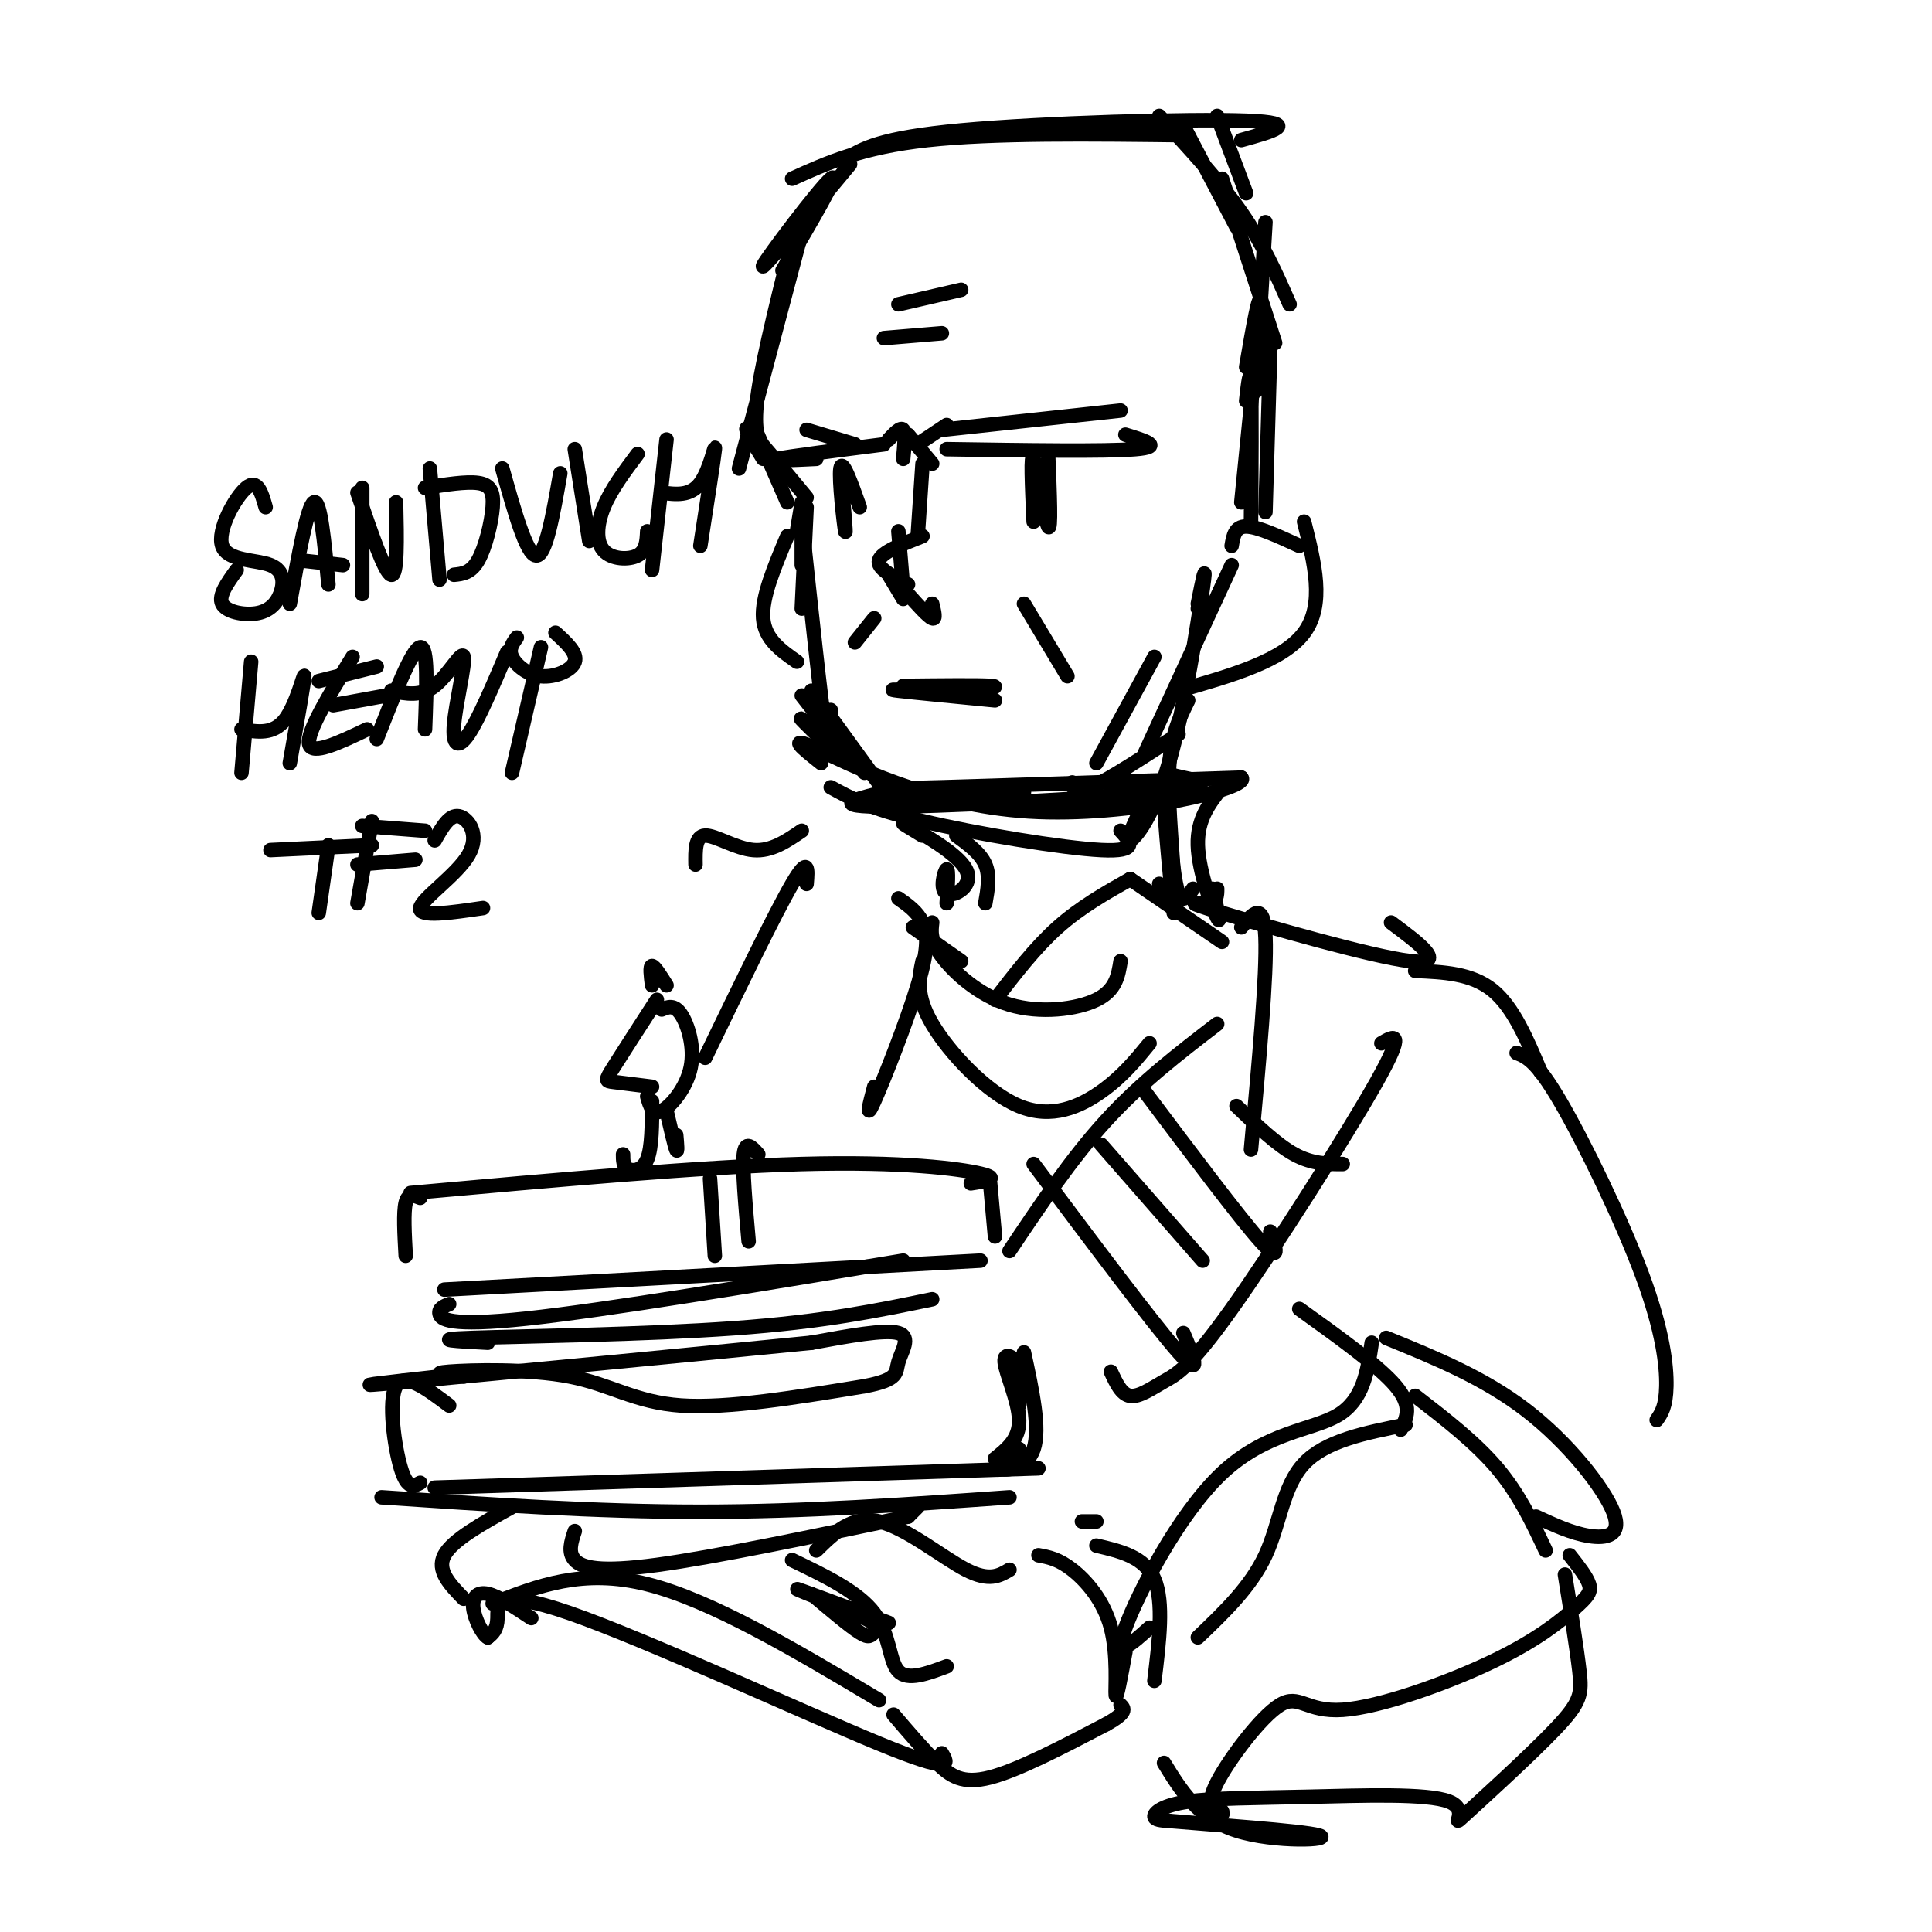 <svg viewBox='0 0 400 400' version='1.1' xmlns='http://www.w3.org/2000/svg' xmlns:xlink='http://www.w3.org/1999/xlink'><g fill='none' stroke='rgb(0,0,0)' stroke-width='3' stroke-linecap='round' stroke-linejoin='round'><path d='M175,33c3.556,-2.222 7.111,-4.444 24,-6c16.889,-1.556 47.111,-2.444 59,-2c11.889,0.444 5.444,2.222 -1,4'/><path d='M164,37c7.167,-3.250 14.333,-6.500 28,-8c13.667,-1.500 33.833,-1.250 54,-1'/><path d='M176,34c-9.378,11.289 -18.756,22.578 -18,21c0.756,-1.578 11.644,-16.022 14,-18c2.356,-1.978 -3.822,8.511 -10,19'/><path d='M252,24c0.000,0.000 6.000,16.000 6,16'/><path d='M245,26c0.000,0.000 11.000,21.000 11,21'/><path d='M240,24c6.250,6.750 12.500,13.500 17,20c4.500,6.500 7.250,12.750 10,19'/><path d='M262,46c-1.022,17.067 -2.044,34.133 -2,35c0.044,0.867 1.156,-14.467 1,-18c-0.156,-3.533 -1.578,4.733 -3,13'/><path d='M166,48c0.000,0.000 -13.000,49.000 -13,49'/><path d='M165,46c-3.417,13.583 -6.833,27.167 -8,35c-1.167,7.833 -0.083,9.917 1,12'/><path d='M158,95c-2.250,-3.667 -4.500,-7.333 -3,-6c1.500,1.333 6.750,7.667 12,14'/><path d='M156,88c0.000,0.000 7.000,16.000 7,16'/><path d='M166,104c0.000,0.000 -1.000,6.000 -1,6'/><path d='M166,105c0.000,0.000 0.000,12.000 0,12'/><path d='M167,105c0.000,0.000 -1.000,21.000 -1,21'/><path d='M166,108c2.000,18.750 4.000,37.500 5,44c1.000,6.500 1.000,0.750 1,-5'/><path d='M168,143c0.000,0.000 16.000,22.000 16,22'/><path d='M169,146c0.000,0.000 10.000,14.000 10,14'/><path d='M188,163c-1.067,0.689 -2.133,1.378 -2,2c0.133,0.622 1.467,1.178 6,1c4.533,-0.178 12.267,-1.089 20,-2'/><path d='M227,158c0.000,0.000 12.000,-22.000 12,-22'/><path d='M248,126c0.000,0.000 1.000,-2.000 1,-2'/><path d='M222,162c0.167,1.333 0.333,2.667 4,1c3.667,-1.667 10.833,-6.333 18,-11'/><path d='M237,156c0.000,0.000 18.000,-39.000 18,-39'/><path d='M255,113c0.333,-2.000 0.667,-4.000 3,-4c2.333,0.000 6.667,2.000 11,4'/><path d='M270,108c2.167,8.583 4.333,17.167 0,23c-4.333,5.833 -15.167,8.917 -26,12'/><path d='M248,125c0.964,-4.827 1.929,-9.655 1,-3c-0.929,6.655 -3.750,24.792 -7,36c-3.250,11.208 -6.929,15.488 -8,16c-1.071,0.512 0.464,-2.744 2,-6'/><path d='M242,160c0.065,0.197 0.131,0.394 3,1c2.869,0.606 8.542,1.621 -5,3c-13.542,1.379 -46.300,3.122 -58,3c-11.700,-0.122 -2.342,-2.110 1,-3c3.342,-0.890 0.669,-0.683 12,-1c11.331,-0.317 36.665,-1.159 62,-2'/><path d='M257,161c2.274,2.083 -23.042,8.292 -44,7c-20.958,-1.292 -37.560,-10.083 -44,-13c-6.440,-2.917 -2.720,0.042 1,3'/><path d='M172,163c4.000,2.200 8.000,4.400 19,7c11.000,2.600 29.000,5.600 37,6c8.000,0.400 6.000,-1.800 4,-4'/><path d='M166,144c5.533,7.089 11.067,14.178 10,14c-1.067,-0.178 -8.733,-7.622 -10,-9c-1.267,-1.378 3.867,3.311 9,8'/><path d='M188,90c0.000,0.000 5.000,6.000 5,6'/><path d='M191,96c0.000,0.000 -1.000,15.000 -1,15'/><path d='M191,111c-4.250,1.667 -8.500,3.333 -9,5c-0.500,1.667 2.750,3.333 6,5'/><path d='M184,119c0.000,0.000 3.000,5.000 3,5'/><path d='M186,110c0.000,0.000 1.000,12.000 1,12'/><path d='M188,123c2.083,2.333 4.167,4.667 5,5c0.833,0.333 0.417,-1.333 0,-3'/><path d='M167,89c0.000,0.000 10.000,3.000 10,3'/><path d='M195,89c0.000,0.000 37.000,-4.000 37,-4'/><path d='M196,93c16.417,0.250 32.833,0.500 39,0c6.167,-0.500 2.083,-1.750 -2,-3'/><path d='M196,88c0.000,0.000 -6.000,4.000 -6,4'/><path d='M183,92c-9.833,1.250 -19.667,2.500 -22,3c-2.333,0.500 2.833,0.250 8,0'/><path d='M184,91c1.250,-1.333 2.500,-2.667 3,-2c0.500,0.667 0.250,3.333 0,6'/><path d='M212,125c0.000,0.000 9.000,15.000 9,15'/><path d='M181,128c0.000,0.000 -4.000,5.000 -4,5'/><path d='M187,142c7.750,-0.083 15.500,-0.167 18,0c2.500,0.167 -0.250,0.583 -3,1'/><path d='M189,143c-2.917,-0.167 -5.833,-0.333 -3,0c2.833,0.333 11.417,1.167 20,2'/><path d='M246,145c-1.867,3.778 -3.733,7.556 -4,15c-0.267,7.444 1.067,18.556 1,23c-0.067,4.444 -1.533,2.222 -3,0'/><path d='M198,173c2.500,1.833 5.000,3.667 6,6c1.000,2.333 0.500,5.167 0,8'/><path d='M242,171c0.583,5.917 1.167,11.833 2,14c0.833,2.167 1.917,0.583 3,-1'/><path d='M191,173c-2.748,-1.662 -5.496,-3.324 -3,-2c2.496,1.324 10.236,5.633 12,9c1.764,3.367 -2.448,5.791 -4,5c-1.552,-0.791 -0.443,-4.797 0,-5c0.443,-0.203 0.222,3.399 0,7'/><path d='M85,247c30.044,-2.711 60.089,-5.422 81,-6c20.911,-0.578 32.689,0.978 37,2c4.311,1.022 1.156,1.511 -2,2'/><path d='M87,248c-1.250,-0.500 -2.500,-1.000 -3,1c-0.500,2.000 -0.250,6.500 0,11'/><path d='M92,267c0.000,0.000 111.000,-6.000 111,-6'/><path d='M205,245c0.000,0.000 1.000,11.000 1,11'/><path d='M93,270c-1.111,0.467 -2.222,0.933 -2,2c0.222,1.067 1.778,2.733 18,1c16.222,-1.733 47.111,-6.867 78,-12'/><path d='M101,278c-6.356,-0.333 -12.711,-0.667 -3,-1c9.711,-0.333 35.489,-0.667 54,-2c18.511,-1.333 29.756,-3.667 41,-6'/><path d='M157,239c-1.333,-1.500 -2.667,-3.000 -3,0c-0.333,3.000 0.333,10.500 1,18'/><path d='M147,244c0.000,0.000 1.000,16.000 1,16'/><path d='M129,239c0.000,1.222 0.000,2.444 1,3c1.000,0.556 3.000,0.444 4,-2c1.000,-2.444 1.000,-7.222 1,-12'/><path d='M140,235c0.167,1.917 0.333,3.833 0,3c-0.333,-0.833 -1.167,-4.417 -2,-8'/><path d='M137,209c1.304,-0.536 2.607,-1.071 4,1c1.393,2.071 2.875,6.750 2,11c-0.875,4.250 -4.107,8.071 -6,9c-1.893,0.929 -2.446,-1.036 -3,-3'/><path d='M136,207c-3.622,5.600 -7.244,11.200 -9,14c-1.756,2.800 -1.644,2.800 0,3c1.644,0.200 4.822,0.600 8,1'/><path d='M135,204c-0.250,-2.000 -0.500,-4.000 0,-4c0.500,0.000 1.750,2.000 3,4'/><path d='M96,285c-3.637,-0.333 -7.274,-0.667 -3,-1c4.274,-0.333 16.458,-0.667 25,1c8.542,1.667 13.440,5.333 23,6c9.560,0.667 23.780,-1.667 38,-4'/><path d='M179,287c7.250,-1.369 6.375,-2.792 7,-5c0.625,-2.208 2.750,-5.202 0,-6c-2.750,-0.798 -10.375,0.601 -18,2'/><path d='M168,278c-21.511,2.133 -66.289,6.467 -83,8c-16.711,1.533 -5.356,0.267 6,-1'/><path d='M93,291c-4.667,-3.511 -9.333,-7.022 -11,-4c-1.667,3.022 -0.333,12.578 1,17c1.333,4.422 2.667,3.711 4,3'/><path d='M90,308c0.000,0.000 125.000,-4.000 125,-4'/><path d='M211,291c0.458,-2.958 0.917,-5.917 0,-8c-0.917,-2.083 -3.208,-3.292 -3,-1c0.208,2.292 2.917,8.083 3,12c0.083,3.917 -2.458,5.958 -5,8'/><path d='M212,280c1.711,7.911 3.422,15.822 2,20c-1.422,4.178 -5.978,4.622 -7,4c-1.022,-0.622 1.489,-2.311 4,-4'/><path d='M79,310c22.167,1.500 44.333,3.000 66,3c21.667,0.000 42.833,-1.500 64,-3'/><path d='M190,312c0.000,0.000 -2.000,2.000 -2,2'/><path d='M188,314c-20.067,4.200 -40.133,8.400 -52,10c-11.867,1.600 -15.533,0.600 -17,-1c-1.467,-1.600 -0.733,-3.800 0,-6'/><path d='M227,315c0.000,0.000 -3.000,0.000 -3,0'/><path d='M209,325c-2.089,1.244 -4.178,2.489 -9,0c-4.822,-2.489 -12.378,-8.711 -18,-10c-5.622,-1.289 -9.311,2.356 -13,6'/><path d='M164,323c6.844,3.289 13.689,6.578 17,11c3.311,4.422 3.089,9.978 5,12c1.911,2.022 5.956,0.511 10,-1'/><path d='M182,352c-17.333,-10.333 -34.667,-20.667 -48,-24c-13.333,-3.333 -22.667,0.333 -32,4'/><path d='M96,331c-2.833,-2.917 -5.667,-5.833 -4,-9c1.667,-3.167 7.833,-6.583 14,-10'/><path d='M185,355c3.111,3.644 6.222,7.289 9,10c2.778,2.711 5.222,4.489 11,3c5.778,-1.489 14.889,-6.244 24,-11'/><path d='M229,357c4.500,-2.500 3.750,-3.250 3,-4'/><path d='M227,320c5.000,1.167 10.000,2.333 12,7c2.000,4.667 1.000,12.833 0,21'/><path d='M215,322c2.071,0.381 4.143,0.762 7,3c2.857,2.238 6.500,6.333 8,12c1.500,5.667 0.857,12.905 1,14c0.143,1.095 1.071,-3.952 2,-9'/><path d='M193,191c-0.232,1.845 -0.464,3.690 2,7c2.464,3.310 7.625,8.083 14,10c6.375,1.917 13.964,0.976 18,-1c4.036,-1.976 4.518,-4.988 5,-8'/><path d='M206,207c4.167,-5.417 8.333,-10.833 13,-15c4.667,-4.167 9.833,-7.083 15,-10'/><path d='M234,182c0.000,0.000 19.000,13.000 19,13'/><path d='M199,199c0.000,0.000 -10.000,-7.000 -10,-7'/><path d='M252,184c0.000,1.387 0.000,2.774 -2,3c-2.000,0.226 -6.000,-0.708 3,2c9.000,2.708 31.000,9.060 39,10c8.000,0.940 2.000,-3.530 -4,-8'/><path d='M257,192c2.333,-2.833 4.667,-5.667 5,2c0.333,7.667 -1.333,25.833 -3,44'/><path d='M186,186c1.958,1.375 3.917,2.750 5,5c1.083,2.250 1.292,5.375 -1,13c-2.292,7.625 -7.083,19.750 -9,24c-1.917,4.250 -0.958,0.625 0,-3'/><path d='M167,183c0.250,-3.000 0.500,-6.000 -3,0c-3.500,6.000 -10.750,21.000 -18,36'/><path d='M191,199c-0.744,3.542 -1.488,7.083 2,13c3.488,5.917 11.208,14.208 18,17c6.792,2.792 12.655,0.083 17,-3c4.345,-3.083 7.173,-6.542 10,-10'/><path d='M252,212c-7.917,6.083 -15.833,12.167 -23,20c-7.167,7.833 -13.583,17.417 -20,27'/><path d='M286,216c2.600,-1.518 5.199,-3.037 -1,8c-6.199,11.037 -21.198,34.628 -30,47c-8.802,12.372 -11.408,13.523 -14,15c-2.592,1.477 -5.169,3.279 -7,3c-1.831,-0.279 -2.915,-2.640 -4,-5'/><path d='M214,241c12.417,16.583 24.833,33.167 30,39c5.167,5.833 3.083,0.917 1,-4'/><path d='M228,237c0.000,0.000 21.000,24.000 21,24'/><path d='M237,226c9.833,13.083 19.667,26.167 24,31c4.333,4.833 3.167,1.417 2,-2'/><path d='M256,229c4.167,4.000 8.333,8.000 12,10c3.667,2.000 6.833,2.000 10,2'/><path d='M293,201c5.833,0.250 11.667,0.500 16,4c4.333,3.500 7.167,10.250 10,17'/><path d='M314,218c2.042,0.798 4.083,1.595 9,10c4.917,8.405 12.708,24.417 17,36c4.292,11.583 5.083,18.738 5,23c-0.083,4.262 -1.042,5.631 -2,7'/><path d='M269,271c8.250,5.917 16.500,11.833 20,16c3.500,4.167 2.250,6.583 1,9'/><path d='M287,277c10.137,4.137 20.274,8.274 29,15c8.726,6.726 16.042,16.042 18,21c1.958,4.958 -1.440,5.560 -5,5c-3.560,-0.560 -7.280,-2.280 -11,-4'/><path d='M293,289c6.250,4.833 12.500,9.667 17,15c4.500,5.333 7.250,11.167 10,17'/><path d='M291,295c-8.289,1.644 -16.578,3.289 -21,8c-4.422,4.711 -4.978,12.489 -8,19c-3.022,6.511 -8.511,11.756 -14,17'/><path d='M325,322c1.746,2.211 3.492,4.423 4,6c0.508,1.577 -0.221,2.520 -3,5c-2.779,2.480 -7.609,6.499 -17,11c-9.391,4.501 -23.342,9.485 -31,10c-7.658,0.515 -9.023,-3.438 -13,-1c-3.977,2.438 -10.565,11.268 -13,16c-2.435,4.732 -0.718,5.366 1,6'/><path d='M253,375c0.167,1.000 0.083,0.500 0,0'/><path d='M324,326c1.232,7.662 2.465,15.325 3,20c0.535,4.675 0.374,6.364 -5,12c-5.374,5.636 -15.961,15.219 -19,18c-3.039,2.781 1.470,-1.241 -3,-3c-4.470,-1.759 -17.920,-1.255 -29,-1c-11.080,0.255 -19.791,0.261 -25,1c-5.209,0.739 -6.917,2.211 -7,3c-0.083,0.789 1.458,0.894 3,1'/><path d='M242,377c8.310,0.726 27.583,2.042 31,3c3.417,0.958 -9.024,1.560 -17,-1c-7.976,-2.560 -11.488,-8.280 -15,-14'/><path d='M238,337c-3.702,3.351 -7.405,6.702 -5,0c2.405,-6.702 10.917,-23.458 20,-32c9.083,-8.542 18.738,-8.869 24,-12c5.262,-3.131 6.131,-9.065 7,-15'/><path d='M166,172c-3.156,2.156 -6.311,4.311 -10,4c-3.689,-0.311 -7.911,-3.089 -10,-3c-2.089,0.089 -2.044,3.044 -2,6'/><path d='M217,94c0.333,8.178 0.667,16.356 0,15c-0.667,-1.356 -2.333,-12.244 -3,-14c-0.667,-1.756 -0.333,5.622 0,13'/><path d='M174,97c0.622,7.111 1.244,14.222 1,13c-0.244,-1.222 -1.356,-10.778 -1,-13c0.356,-2.222 2.178,2.889 4,8'/><path d='M55,105c-0.844,-2.968 -1.687,-5.936 -4,-4c-2.313,1.936 -6.094,8.776 -5,12c1.094,3.224 7.064,2.834 10,4c2.936,1.166 2.839,3.890 2,6c-0.839,2.110 -2.418,3.607 -5,4c-2.582,0.393 -6.166,-0.316 -7,-2c-0.834,-1.684 1.083,-4.342 3,-7'/><path d='M60,125c1.833,-10.167 3.667,-20.333 5,-21c1.333,-0.667 2.167,8.167 3,17'/><path d='M62,116c0.000,0.000 9.000,1.000 9,1'/><path d='M75,101c0.000,0.000 0.000,22.000 0,22'/><path d='M74,102c2.833,8.333 5.667,16.667 7,17c1.333,0.333 1.167,-7.333 1,-15'/><path d='M89,97c0.000,0.000 2.000,23.000 2,23'/><path d='M88,101c4.250,-0.679 8.500,-1.357 11,-1c2.500,0.357 3.250,1.750 3,5c-0.250,3.250 -1.500,8.357 -3,11c-1.500,2.643 -3.250,2.821 -5,3'/><path d='M104,97c2.500,8.917 5.000,17.833 7,18c2.000,0.167 3.500,-8.417 5,-17'/><path d='M119,93c0.000,0.000 3.000,19.000 3,19'/><path d='M132,94c-2.762,3.690 -5.524,7.381 -7,11c-1.476,3.619 -1.667,7.167 0,9c1.667,1.833 5.190,1.952 7,1c1.810,-0.952 1.905,-2.976 2,-5'/><path d='M138,91c0.000,0.000 -3.000,27.000 -3,27'/><path d='M137,102c2.978,0.378 5.956,0.756 8,-2c2.044,-2.756 3.156,-8.644 3,-7c-0.156,1.644 -1.578,10.822 -3,20'/><path d='M52,137c0.000,0.000 -2.000,23.000 -2,23'/><path d='M50,151c3.289,0.556 6.578,1.111 9,-2c2.422,-3.111 3.978,-9.889 4,-9c0.022,0.889 -1.489,9.444 -3,18'/><path d='M66,141c0.000,0.000 12.000,-3.000 12,-3'/><path d='M73,136c-4.750,7.750 -9.500,15.500 -9,18c0.500,2.500 6.250,-0.250 12,-3'/><path d='M69,146c0.000,0.000 11.000,-2.000 11,-2'/><path d='M78,153c3.667,-9.333 7.333,-18.667 9,-19c1.667,-0.333 1.333,8.333 1,17'/><path d='M81,143c3.053,0.638 6.105,1.276 9,-1c2.895,-2.276 5.632,-7.466 6,-6c0.368,1.466 -1.632,9.587 -2,14c-0.368,4.413 0.895,5.118 3,2c2.105,-3.118 5.053,-10.059 8,-17'/><path d='M107,132c-0.869,1.185 -1.738,2.369 -1,4c0.738,1.631 3.083,3.708 6,4c2.917,0.292 6.405,-1.202 7,-3c0.595,-1.798 -1.702,-3.899 -4,-6'/><path d='M112,134c0.000,0.000 -6.000,26.000 -6,26'/><path d='M56,176c0.000,0.000 21.000,-1.000 21,-1'/><path d='M68,175c0.000,0.000 -2.000,14.000 -2,14'/><path d='M77,170c0.000,0.000 -3.000,17.000 -3,17'/><path d='M75,171c0.000,0.000 13.000,1.000 13,1'/><path d='M74,179c0.000,0.000 12.000,-1.000 12,-1'/><path d='M90,174c1.512,-2.690 3.024,-5.381 5,-5c1.976,0.381 4.417,3.833 2,8c-2.417,4.167 -9.690,9.048 -10,11c-0.310,1.952 6.345,0.976 13,0'/><path d='M186,63c0.000,0.000 13.000,-3.000 13,-3'/><path d='M183,70c0.000,0.000 12.000,-1.000 12,-1'/><path d='M253,37c0.000,0.000 11.000,34.000 11,34'/><path d='M260,74c0.000,0.000 -3.000,30.000 -3,30'/><path d='M258,83c0.417,-3.667 0.833,-7.333 1,-3c0.167,4.333 0.083,16.667 0,29'/><path d='M263,72c0.000,0.000 -1.000,34.000 -1,34'/><path d='M163,111c-2.667,6.333 -5.333,12.667 -5,17c0.333,4.333 3.667,6.667 7,9'/><path d='M253,163c-2.578,3.267 -5.156,6.533 -5,12c0.156,5.467 3.044,13.133 4,15c0.956,1.867 -0.022,-2.067 -1,-6'/><path d='M244,165c-1.417,-3.000 -2.833,-6.000 -3,-2c-0.167,4.000 0.917,15.000 2,26'/><path d='M195,363c1.310,2.214 2.619,4.429 -13,-2c-15.619,-6.429 -48.167,-21.500 -64,-27c-15.833,-5.500 -14.952,-1.429 -15,1c-0.048,2.429 -1.024,3.214 -2,4'/><path d='M101,339c-1.060,-0.500 -2.708,-3.750 -3,-6c-0.292,-2.250 0.774,-3.500 3,-3c2.226,0.500 5.613,2.750 9,5'/><path d='M184,336c-9.547,-3.560 -19.094,-7.120 -19,-7c0.094,0.120 9.829,3.919 14,6c4.171,2.081 2.777,2.445 2,3c-0.777,0.555 -0.936,1.301 -3,0c-2.064,-1.301 -6.032,-4.651 -10,-8'/></g>
</svg>